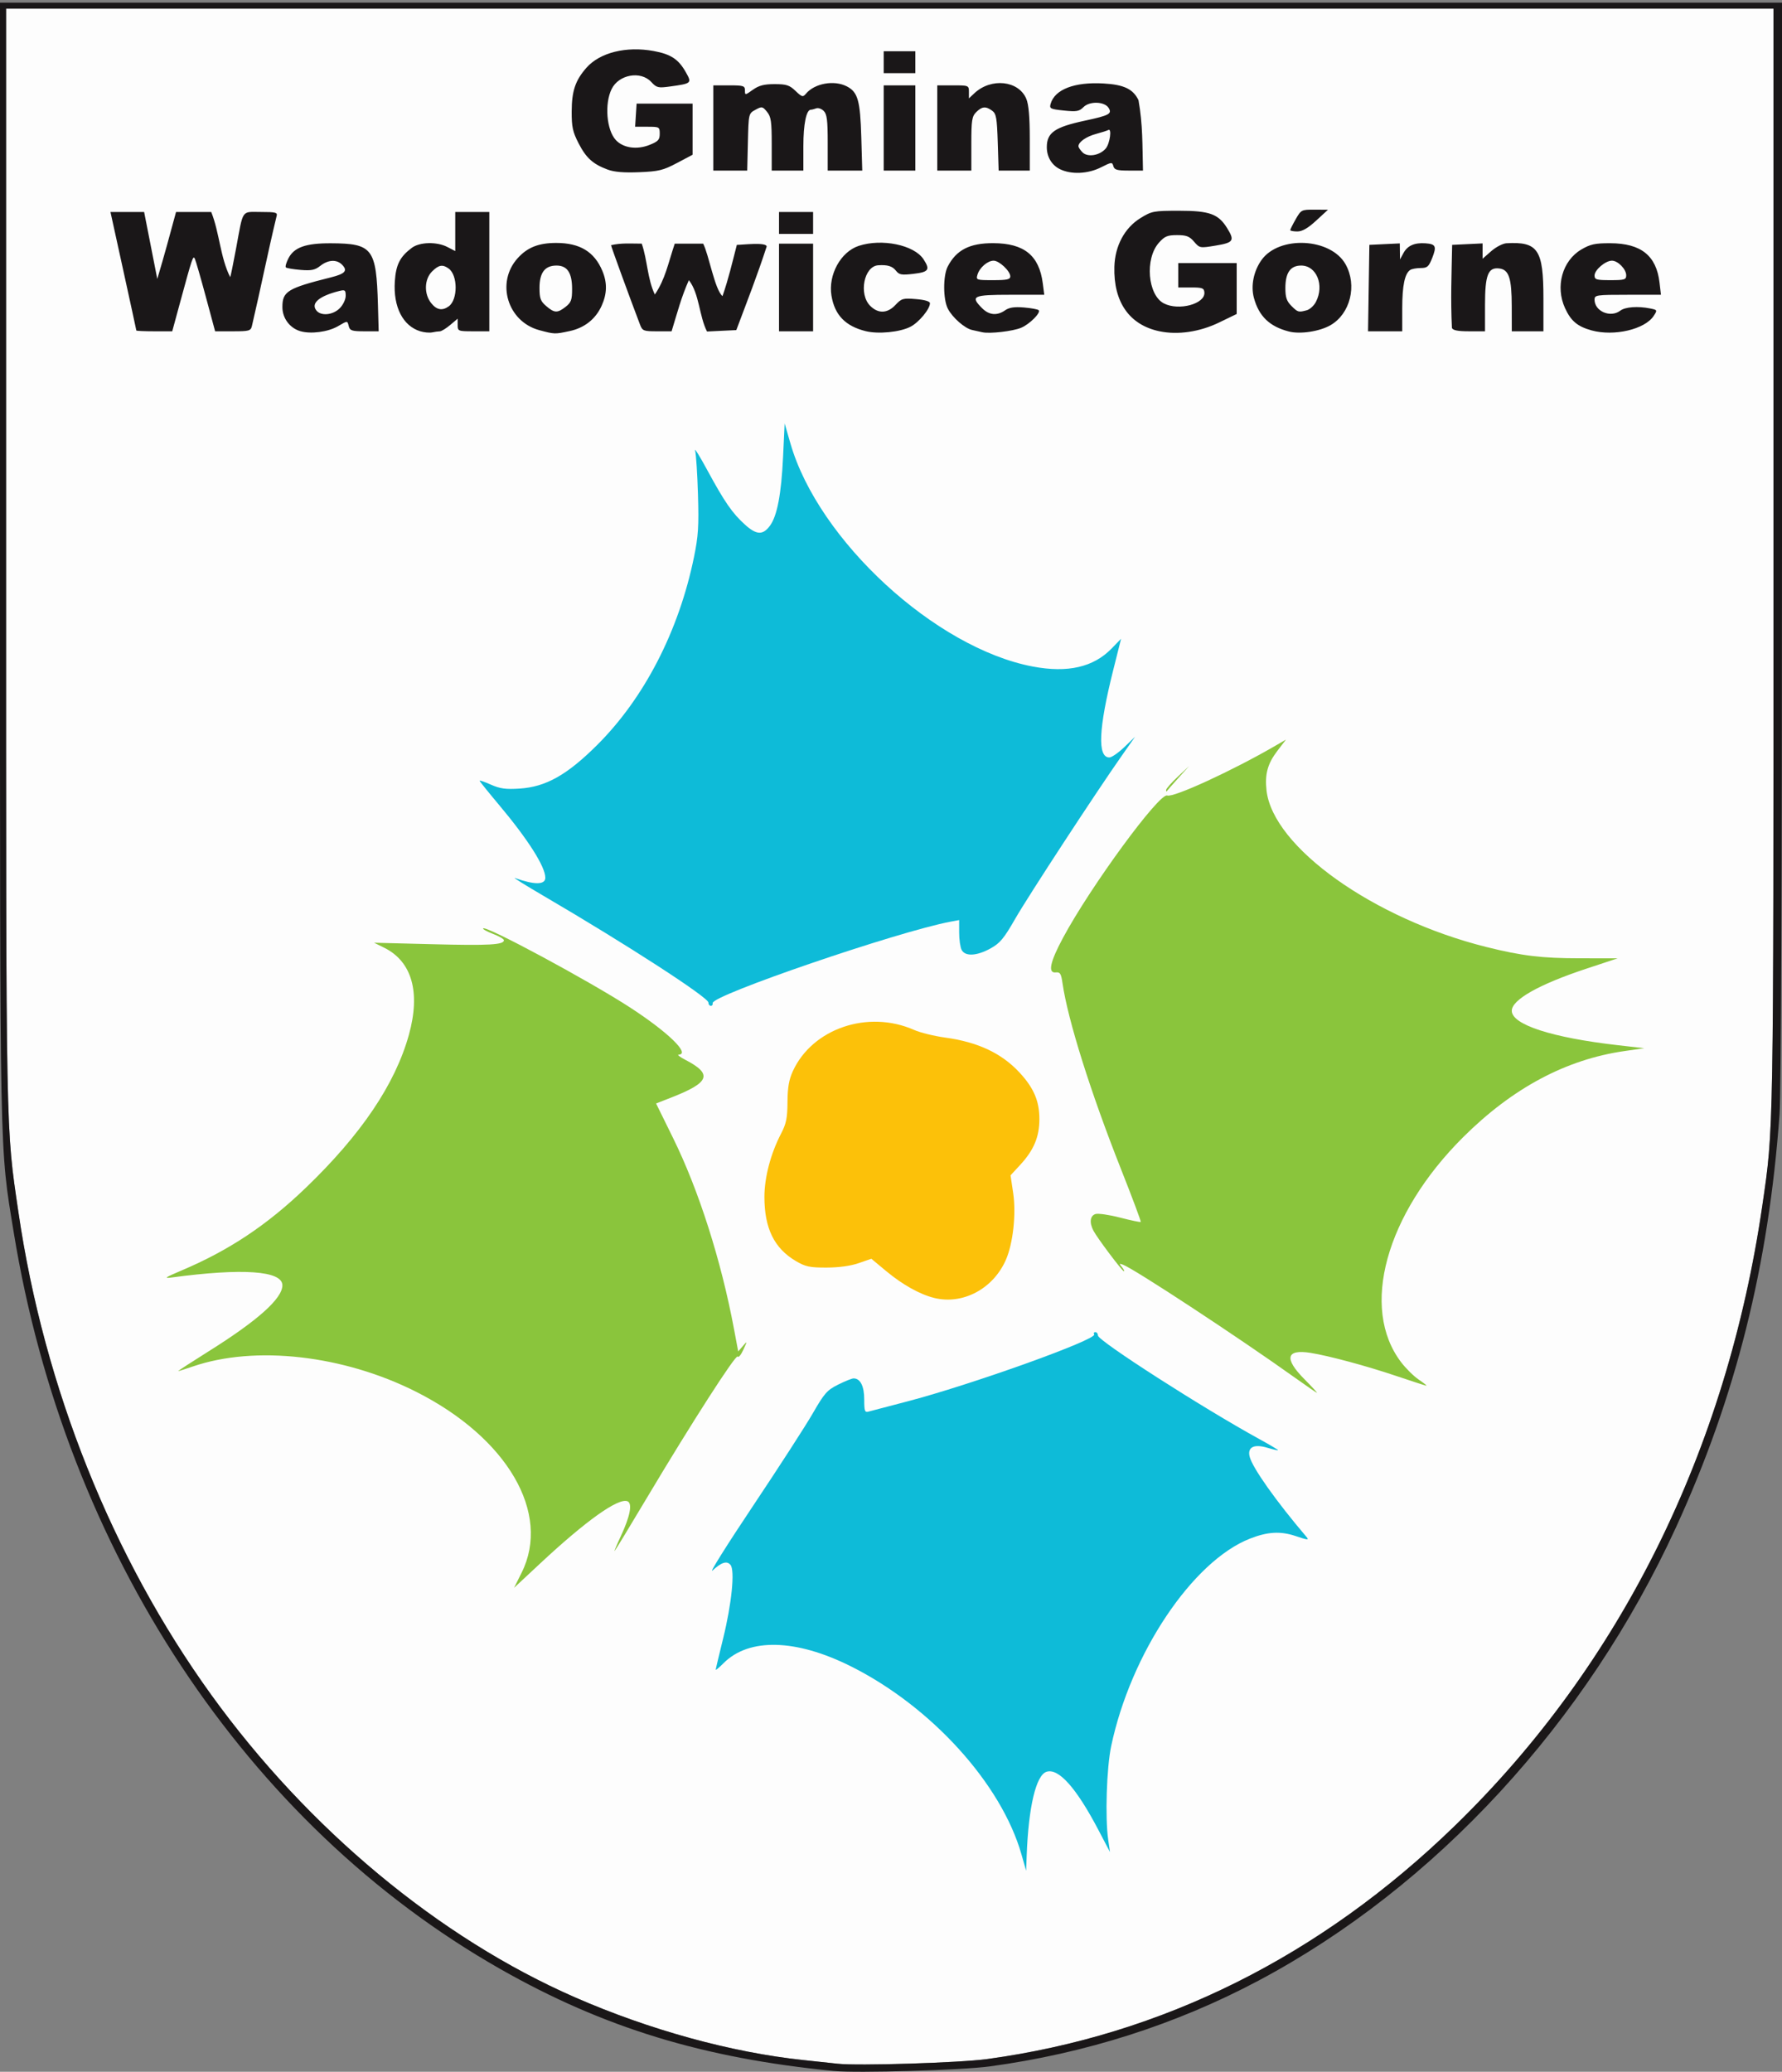 <?xml version="1.0" encoding="UTF-8" standalone="no"?>
<svg xmlns:inkscape="http://www.inkscape.org/namespaces/inkscape" xmlns:sodipodi="http://sodipodi.sourceforge.net/DTD/sodipodi-0.dtd" xmlns="http://www.w3.org/2000/svg" xmlns:svg="http://www.w3.org/2000/svg" version="1.1" id="svg2" width="975.996" height="1134.365" viewBox="0 0 975.996 1134.365" sodipodi:docname="gmina_wadowice_gorne-1796271715.svg" inkscape:version="1.1.2 (b8e25be833, 2022-02-05)">
  <rect x="0" y="0" width="975.996" height="1134.365" fill="#808080" stroke="none"/>
  <defs id="defs6"></defs>
  <g inkscape:groupmode="layer" inkscape:label="Image" id="g8" transform="translate(0.001,-1.267)">
    <g id="g873">
      <path style="fill:#fdfdfd;stroke-width:1.333" d="m 458.667,1131.233 c -2.567,-0.287 -10.967,-1.187 -18.667,-2 -39.322,-4.15 -84.106,-16.444 -125.031,-34.325 -74.454,-32.53 -146.221,-92.179 -199.214,-165.575 C 61.348,853.979 24.158,760.986 10.115,665.183 3.122,617.479 3.333,628.65 3.333,306.667 V 6 H 487.333 971.333 V 307.333 c 0,318.097 0.117,311.3 -6.109,354 -19.578,134.272 -77.599,251.32 -168.292,339.499 -73.572,71.532 -160.163,114.733 -256.266,127.852 -15.035,2.052 -70.915,3.789 -82,2.548 z" id="path883" sodipodi:nodetypes="scsssscccsssss"></path>
      <path style="fill:#fcc109;stroke-width:1.333" d="m 511.661,711.935 c -7.811,-1.919 -17.368,-7.252 -26.27,-14.66 l -8.158,-6.789 -6.95,2.404 c -4.413,1.527 -10.843,2.411 -17.616,2.424 -9.209,0.017 -11.504,-0.473 -16.791,-3.581 -11.835,-6.958 -17.209,-17.93 -17.209,-35.138 0,-10.638 3.436,-23.696 9.104,-34.595 2.861,-5.501 3.479,-8.532 3.537,-17.333 0.053,-7.965 0.795,-12.245 2.929,-16.901 10.72,-23.378 41.193,-33.733 66.425,-22.572 3.343,1.479 10.97,3.359 16.947,4.177 18.037,2.47 31.067,8.612 40.901,19.281 7.727,8.383 10.764,15.534 10.764,25.348 0,9.701 -3.031,16.958 -10.437,24.993 l -5.364,5.819 1.448,9.755 c 1.7,11.454 -0.091,27.663 -4.044,36.6 -7.007,15.841 -23.569,24.612 -39.216,20.769 z" id="path881"></path>
      <path style="fill:#0ebbd8;stroke-width:1.333" d="m 559.466,1016.666 c -11.002,-38.694 -49.455,-81.067 -93.532,-103.069 -30.048,-14.999 -55.697,-15.629 -69.616,-1.71 -2.375,2.375 -4.318,4.009 -4.318,3.63 0,-0.379 1.822,-8.075 4.049,-17.103 4.7,-19.051 6.534,-37.302 4.048,-40.296 -1.99,-2.398 -4.909,-1.487 -9.871,3.078 -2.075,1.909 7.857,-13.929 22.071,-35.195 14.214,-21.267 29.023,-44.194 32.909,-50.949 6.304,-10.96 7.796,-12.646 13.857,-15.667 3.736,-1.862 7.532,-3.385 8.435,-3.385 3.7,0 5.833,4.213 5.833,11.518 0,6.345 0.313,7.238 2.333,6.659 1.283,-0.368 10.666,-2.829 20.85,-5.47 34.788,-9.02 104.496,-33.991 102.754,-36.809 -0.419,-0.678 -0.127,-1.233 0.65,-1.233 0.777,0 1.412,0.827 1.412,1.838 0,2.875 57.304,39.642 88.333,56.676 5.683,3.12 10.333,5.872 10.333,6.115 0,0.244 -2.647,-0.354 -5.881,-1.327 -7.308,-2.199 -11.002,-0.338 -9.692,4.883 1.533,6.108 14.506,24.416 31.143,43.95 1.554,1.825 0.707,1.76 -5.82,-0.443 -8.359,-2.822 -15.347,-2.454 -25.034,1.319 -31.533,12.282 -65.436,62.91 -76.133,113.691 -2.515,11.942 -3.374,39.196 -1.615,51.297 l 0.969,6.667 -6.302,-12.015 c -12.151,-23.167 -21.835,-34.037 -28.451,-31.937 -5.753,1.826 -9.876,19.179 -10.868,45.741 l -0.316,8.455 z M 388,550.219 c 0,-2.827 -44.928,-31.908 -90,-58.255 -10.267,-6.001 -17.467,-10.483 -16,-9.96 10.751,3.837 16.667,3.789 16.667,-0.137 0,-6.099 -9.548,-21.093 -25.556,-40.133 -5.744,-6.832 -10.444,-12.683 -10.444,-13.003 0,-0.32 2.8,0.657 6.223,2.171 4.997,2.21 8.095,2.633 15.724,2.143 14.28,-0.916 25.859,-7.4 42.219,-23.641 25.928,-25.737 44.932,-62.518 53.256,-103.073 2.369,-11.541 2.709,-16.878 2.187,-34.332 -0.34,-11.367 -1.041,-22.167 -1.558,-24 -0.517,-1.833 2.445,2.909 6.582,10.539 9.525,17.566 13.759,23.697 20.681,29.951 6.342,5.729 9.804,5.9 13.689,0.676 3.954,-5.316 6.238,-17.232 7.209,-37.609 l 0.879,-18.443 3.178,11.009 c 15.315,53.048 79.439,112.034 132.742,122.104 19.11,3.611 33.215,0.371 43.204,-9.922 l 5.133,-5.289 -4.331,17.263 c -8.014,31.948 -8.708,47.721 -2.097,47.721 1.271,0 4.965,-2.55 8.208,-5.667 l 5.896,-5.667 -7.03,10 c -14.273,20.304 -51.555,77.323 -58.662,89.717 -6.191,10.798 -8.296,13.321 -13.514,16.203 -7.49,4.137 -13.826,4.472 -15.773,0.835 -0.759,-1.418 -1.38,-5.685 -1.38,-9.482 v -6.903 l -4.661,0.874 c -29.003,5.441 -131.274,40.441 -130.339,44.605 0.183,0.816 -0.267,1.484 -1,1.484 -0.733,0 -1.333,-0.801 -1.333,-1.781 z" id="path879"></path>
      <path style="fill:#8ac53c;stroke-width:1.333" d="m 285.679,862.396 c 16.278,-32.575 -7.746,-73.823 -57.679,-99.032 -39.898,-20.143 -88.31,-25.622 -122.486,-13.864 -3.996,1.375 -7.552,2.499 -7.904,2.499 -0.352,0 7.033,-4.806 16.41,-10.679 27.169,-17.018 40.626,-29.034 40.642,-36.29 0.017,-7.989 -21.754,-9.528 -60.662,-4.29 -4.474,0.602 -3.615,-0.009 5.333,-3.796 26.082,-11.037 46.877,-24.866 68.172,-45.338 30.371,-29.197 48.982,-56.821 56.458,-83.799 6.444,-23.254 1.65,-40.107 -13.548,-47.626 l -5.529,-2.735 31.983,0.815 c 30.97,0.789 39.13,0.335 39.13,-2.177 0,-0.659 -2.713,-2.234 -6.03,-3.5 -3.316,-1.267 -5.722,-2.611 -5.346,-2.987 1.628,-1.628 57.844,28.623 80.41,43.269 20.834,13.523 33.297,25.623 26.632,25.859 -0.917,0.032 0.733,1.304 3.667,2.825 15.07,7.817 13.441,12.372 -7.333,20.517 l -8.667,3.398 9.333,18.97 c 14.074,28.606 26.278,66.862 33.342,104.519 l 2.305,12.288 2.539,-2.954 c 2.512,-2.923 2.515,-2.902 0.26,2.053 -1.253,2.754 -2.642,4.419 -3.086,3.701 -0.939,-1.519 -25.191,36.2 -49.586,77.121 -9.343,15.673 -17.343,28.852 -17.778,29.286 -0.434,0.434 1.067,-3.177 3.336,-8.026 5.155,-11.016 6.494,-18.062 3.641,-19.157 -5.05,-1.938 -22.699,10.643 -47.862,34.118 L 281.553,870.653 Z M 709.333,755.679 c -30.757,-21.984 -88.026,-59.607 -94.327,-61.969 -2.049,-0.768 -2.112,-0.598 -0.509,1.373 1.006,1.237 1.49,2.25 1.075,2.25 -0.928,0 -14.626,-18.224 -16.721,-22.246 -2.303,-4.421 -1.833,-8.141 1.148,-9.087 1.466,-0.465 7.542,0.418 13.503,1.963 5.96,1.545 11.04,2.607 11.287,2.359 0.248,-0.248 -4.628,-13.275 -10.835,-28.949 -16.623,-41.981 -29.11,-81.649 -32.002,-101.665 -0.779,-5.393 -1.317,-6.25 -3.764,-6 -4.4,0.45 -3.077,-5.743 4.068,-19.041 15.086,-28.078 52.757,-79.473 57.044,-77.828 3.349,1.285 35.724,-13.608 59.192,-27.23 l 5.826,-3.381 -4.771,6.25 c -5.291,6.932 -6.874,12.746 -5.876,21.594 3.498,31.036 58.675,70.313 120.427,85.723 19.417,4.846 30.416,6.173 51.236,6.182 l 20.667,0.009 -17.211,5.696 c -25.885,8.567 -40.789,16.981 -40.789,23.029 0,7.58 21.916,14.701 57.953,18.829 l 14.619,1.675 -10.754,1.537 c -32.075,4.583 -61.446,20.257 -88.537,47.249 -42.396,42.24 -56.491,93.538 -33.849,123.191 2.569,3.364 6.887,7.622 9.596,9.463 2.709,1.841 4.608,3.347 4.22,3.347 -0.388,0 -7.877,-2.419 -16.643,-5.375 -16.256,-5.482 -36.802,-11.011 -46.881,-12.614 -13.275,-2.112 -14.521,3.077 -3.431,14.284 4.194,4.238 7.344,7.656 7,7.595 -0.344,-0.06 -5.725,-3.755 -11.958,-8.211 z M 638.667,433.833 c 0,-0.703 2.85,-3.953 6.333,-7.222 l 6.333,-5.944 -6,6.642 c -3.3,3.653 -6.15,6.903 -6.333,7.222 -0.183,0.319 -0.333,0.005 -0.333,-0.698 z" id="path877" sodipodi:nodetypes="ssssssscssscsssssssscsscsssssssscscssssssssssssscsssccssscsssssssssccsscsss"></path>
      <path style="fill:#1a1718;stroke-width:1.333" d="M 456.667,1135.209 C 385.219,1128.223 330.55,1111.515 274.026,1079.387 134.905,1000.313 35.959,850.553 7.508,676 -0.274,628.257 -0.001,641.658 -0.001,308.797 V 2.713 H 975.995 c 0,0 0.005,6.076 0,295.667 -0.004,183.864 -0.509,301.291 -1.346,312.953 -5.95,82.872 -23.999,154.872 -56.695,226.165 -49,106.843 -131.808,196.745 -228.62,248.21 -45.27,24.065 -94.87,39.889 -147.333,47.005 -15.14,2.053 -72.652,3.735 -85.333,2.495 z m 84,-6.524 c 96.103,-13.119 182.694,-56.32 256.266,-127.852 90.693,-88.179 148.715,-205.227 168.292,-339.499 6.226,-42.7 6.109,-35.903 6.109,-354 V 6 H 487.333 3.333 V 306.667 c 0,321.983 -0.211,310.812 6.781,358.516 14.043,95.803 51.233,188.796 105.64,264.15 52.993,73.395 124.76,133.044 199.214,165.575 40.925,17.881 85.709,30.176 125.031,34.325 7.7,0.812 16.1,1.712 18.667,2 11.085,1.241 66.965,-0.496 82,-2.548 z M 164.417,182.58 c -5.763,-1.736 -9.751,-7.124 -9.751,-13.175 0,-8.598 2.799,-10.312 26.56,-16.262 7.892,-1.976 9.375,-3.684 6.071,-6.988 -2.96,-2.96 -7.579,-2.699 -11.863,0.67 -2.947,2.318 -4.894,2.717 -10.845,2.224 -3.989,-0.331 -7.598,-0.946 -8.02,-1.368 -0.422,-0.422 0.218,-2.67 1.42,-4.995 3.118,-6.03 9.498,-8.275 23.328,-8.209 22.78,0.108 24.817,2.794 25.683,33.857 l 0.399,14.333 h -7.825 c -6.704,0 -7.925,-0.382 -8.523,-2.667 -0.849,-3.245 -0.581,-3.24 -5.977,-0.103 -5.424,3.153 -14.978,4.394 -20.659,2.683 z M 186.061,170.061 c 1.83,-1.83 3.273,-4.832 3.273,-6.811 0,-3.177 -0.367,-3.446 -3.593,-2.637 -11.051,2.774 -15.677,6.781 -12.393,10.738 2.554,3.077 9,2.423 12.713,-1.29 z m 44.098,12.59 c -9.498,-2.919 -14.81,-13.313 -13.922,-27.245 0.585,-9.18 2.807,-13.577 9.321,-18.441 4.315,-3.222 13.684,-3.448 19.443,-0.47 l 4.332,2.24 v -21.402 h 18.667 v 65.333 h -8.667 c -8.435,0 -8.667,-0.092 -8.667,-3.452 v -3.452 l -4.102,3.452 c -2.256,1.899 -4.806,3.46 -5.667,3.47 -0.86,0.011 -2.764,0.272 -4.231,0.582 -1.467,0.31 -4.395,0.033 -6.508,-0.616 z m 15.659,-13.687 c 4.996,-3.653 4.966,-16.964 -0.047,-20.629 -3.34,-2.442 -5.497,-2.065 -9.166,1.605 -4.219,4.219 -4.455,12.198 -0.509,17.214 3.03,3.852 6.138,4.431 9.722,1.811 z m 49.567,13.081 c -17.438,-4.68 -23.888,-26.102 -11.867,-39.408 5.36,-5.933 11.485,-8.351 21.148,-8.351 12.929,0 20.869,4.821 25.263,15.338 2.713,6.494 2.577,12.467 -0.435,19.098 -3.312,7.29 -9.382,12.081 -17.52,13.826 -8.125,1.742 -8.233,1.739 -16.587,-0.503 z m 14.434,-12.808 c 2.991,-2.353 3.513,-3.794 3.513,-9.703 0,-8.909 -2.625,-12.867 -8.536,-12.867 -6.367,0 -9.311,3.868 -9.311,12.237 0,5.756 0.559,7.274 3.664,9.945 4.493,3.865 6.172,3.926 10.669,0.388 z m 164.299,13.345 c -11.121,-2.763 -16.981,-8.843 -18.727,-19.431 -1.874,-11.367 5.037,-23.992 14.919,-27.253 12.637,-4.17 30.353,-0.52 35.485,7.313 3.76,5.738 2.897,7.008 -5.423,7.986 -6.617,0.778 -7.896,0.551 -9.667,-1.712 -1.95,-2.493 -4.608,-3.306 -9.707,-2.971 -7.8,0.513 -10.821,15.787 -4.394,22.214 4.402,4.402 9.449,4.21 13.876,-0.53 3.288,-3.52 4.12,-3.755 11.202,-3.168 4.814,0.399 7.649,1.241 7.649,2.272 0,3.185 -6.062,10.498 -10.667,12.869 -5.775,2.973 -17.608,4.135 -24.548,2.411 z m 63.881,0.601 c -1.467,-0.341 -3.97,-0.896 -5.564,-1.234 -3.998,-0.848 -10.776,-6.783 -13.284,-11.632 -2.66,-5.144 -2.704,-18.076 -0.079,-23.125 4.725,-9.086 12.014,-12.823 24.927,-12.78 16.918,0.057 25.128,6.693 27.12,21.921 l 0.829,6.333 H 553.308 c -20.507,0 -22.03,0.733 -15.368,7.394 3.789,3.789 8.173,4.18 12.545,1.117 2.24,-1.569 5.042,-1.993 10.295,-1.557 3.97,0.329 7.621,1.002 8.113,1.494 1.329,1.329 -4.962,7.642 -9.559,9.594 -4.532,1.924 -17.317,3.406 -21.333,2.474 z m 15.333,-30.576 c 0,-2.907 -6.042,-8.606 -9.125,-8.606 -3.317,0 -7.732,3.825 -8.849,7.667 -0.846,2.91 -0.591,3 8.551,3 7.61,0 9.423,-0.396 9.423,-2.061 z m 81.769,30.061 c -16.497,-3.438 -25.287,-15.972 -24.761,-35.306 0.311,-11.433 5.581,-21.295 14.242,-26.65 6.254,-3.867 7.191,-4.044 21.313,-4.044 16.573,0 21.403,1.75 26.197,9.491 4.25,6.863 3.541,7.955 -6.219,9.572 -8.689,1.44 -8.83,1.414 -11.885,-2.136 C 651.453,130.646 649.779,130 644.673,130 c -5.285,0 -6.785,0.627 -9.937,4.155 -7.8,8.729 -6.17,28.644 2.719,33.241 8.138,4.208 22.657,0.284 22.184,-5.996 -0.18,-2.385 -1.104,-2.734 -7.255,-2.734 h -7.05 c 0,-4.444 0,-8.889 0,-13.333 10.667,0 21.333,0 32,0 0,9.285 0,18.57 0,27.854 l -9.667,4.678 c -10.6,5.13 -22.54,6.89 -32.565,4.801 z m 70.898,0.125 c -10.614,-2.687 -16.524,-8.358 -19.247,-18.471 -1.768,-6.565 -0.145,-14.621 4.164,-20.672 9.67,-13.58 37.972,-12.136 46.061,2.351 6.443,11.538 2.574,27.085 -8.297,33.337 -5.916,3.403 -16.511,5.017 -22.681,3.455 z m 9.72,-11.646 c 1.679,-0.45 3.929,-2.512 5,-4.582 4.73,-9.147 0.368,-19.897 -8.075,-19.897 -5.903,0 -8.646,3.921 -8.646,12.357 0,5.05 0.703,7.133 3.273,9.703 3.543,3.543 3.884,3.641 8.447,2.418 z m 155.946,11.017 c -7.679,-2.122 -11.262,-5.13 -14.492,-12.163 -5.451,-11.87 -1.509,-26.014 8.96,-32.149 4.934,-2.891 7.487,-3.439 15.888,-3.406 16.732,0.066 25.142,6.77 26.878,21.427 l 0.805,6.795 h -18.186 c -17.297,-4e-5 -18.186,0.13 -18.186,2.667 0,6.38 8.697,10.113 14.079,6.042 2.74,-2.073 9.555,-2.582 16.352,-1.223 4.006,0.801 4.05,0.892 1.963,4.077 -4.848,7.399 -21.75,11.336 -34.061,7.933 z M 890.667,152 c 0,-3.357 -4.539,-8 -7.82,-8 -3.559,0 -9.513,5.068 -9.513,8.097 0,2.274 0.998,2.57 8.667,2.57 7.778,0 8.667,-0.274 8.667,-2.667 z M 74.667,182.218 c 0,-0.435 -14.169,-64.885 -14.169,-64.885 h 18.438 L 86.143,154 c 3.76,-12.529 6.907,-24.213 10.275,-36.667 l 19.268,1e-4 c 4.537,11.28 4.93,24.938 10.391,35.699 0.2,-0.201 1.644,-7.266 3.21,-15.699 4.075,-21.956 2.749,-20 13.56,-20 8.269,0 9.253,0.266 8.628,2.333 -5.043,20.912 -8.33,37.979 -13.479,60 -0.658,2.772 -1.452,3 -10.445,3 h -9.733 l -5.12,-19 c -2.816,-10.45 -5.519,-19.786 -6.006,-20.747 C 105.731,141.029 105.367,142.11 98.596,167 l -4.262,15.667 H 84.5 c -5.409,0 -9.834,-0.202 -9.834,-0.448 z m 275.869,-3.218 c -5.725,-15.008 -15.869,-42.809 -15.869,-43.494 5.776,-1.298 10.447,-0.839 16.808,-0.839 3.116,8.895 3.072,19.326 7.185,27.857 5.72,-8.467 7.155,-16.638 10.894,-27.857 h 15.559 c 3.141,6.042 6.312,25.147 10.6,28.732 3.367,-9.759 5.102,-17.461 7.854,-28.065 2.633,0.043 16.312,-1.667 16.33,0.936 -5.35,16.386 -10.193,28.614 -16.617,45.73 -5.35,0.26 -10.701,0.52 -16.051,0.779 -4.325,-8.369 -4.157,-20.726 -9.945,-28.113 -4.226,9.531 -6.175,17.313 -9.457,28 h -7.946 c -7.44,0 -8.035,-0.233 -9.345,-3.667 z m 76.131,-44.333 c 6.222,0 12.444,0 18.667,0 0,16 0,32 0,48 -6.222,0 -12.444,0 -18.667,0 0,-16 0,-32 0,-48 z M 749.636,159 l 0.364,-23.667 8.333,-0.397 8.333,-0.397 0.053,4.397 0.053,4.397 1.941,-3.575 c 2.168,-3.993 5.991,-5.683 11.93,-5.275 5.704,0.392 6.293,1.614 3.818,7.915 -1.922,4.892 -2.724,5.604 -6.332,5.622 -2.272,0.011 -4.844,0.473 -5.714,1.027 -3.029,1.926 -4.417,8.536 -4.417,21.039 v 12.58 h -9.364 -9.364 z m 45.578,21.836 c -0.774,-16.115 -0.202,-28.44 0.12,-45.502 l 8.333,-0.397 8.333,-0.397 v 4.202 4.202 l 4.713,-4.138 c 2.592,-2.276 6.342,-4.231 8.333,-4.345 17.298,-0.991 20.287,3.44 20.287,30.076 v 18.132 h -8.667 -8.667 L 827.98,169 c -0.022,-15.512 -1.551,-20.12 -6.882,-20.743 -6.099,-0.712 -7.765,3.586 -7.765,20.039 v 14.37 h -8.709 c -6.153,0 -8.915,-0.537 -9.411,-1.831 z M 426.667,117.333 c 6.222,0 12.444,0 18.667,0 0,4 0,8 0,12 -6.222,0 -12.444,0 -18.667,0 0,-4 0,-8 0,-12 z m 280,9.931 c 0,-0.405 1.35,-3.1 3,-5.99 2.928,-5.127 3.177,-5.253 10.333,-5.211 l 7.333,0.043 -6.462,5.947 C 716.317,126.244 713.266,128 710.538,128 c -2.129,0 -3.871,-0.331 -3.871,-0.736 z M 332.744,94.097 c -8.04,-2.997 -11.726,-6.341 -15.875,-14.404 -3.197,-6.213 -3.792,-8.96 -3.759,-17.36 0.044,-11.277 1.979,-17.018 8.073,-23.959 7.309,-8.325 21.816,-11.939 36.816,-9.173 9.415,1.736 13.591,4.483 17.611,11.581 3.423,6.044 3.234,6.214 -8.668,7.848 -6.505,0.893 -7.309,0.697 -10.27,-2.498 -5.77,-6.225 -17.756,-4.087 -21.675,3.867 -3.995,8.108 -2.797,22.537 2.323,27.987 4.082,4.345 11.5,5.396 18.454,2.614 4.728,-1.892 5.558,-2.8 5.558,-6.079 0,-3.743 -0.196,-3.855 -6.74,-3.855 h -6.74 c 0.271,-4.222 0.542,-8.444 0.813,-12.667 h 30.667 v 28 l -8.571,4.532 c -7.556,3.995 -10.003,4.59 -20.667,5.028 -8.438,0.346 -13.686,-0.096 -17.352,-1.463 z m 247.767,-0.208 c -4.497,-2.219 -7.177,-6.714 -7.177,-12.039 0,-7.961 4.33,-10.976 20.846,-14.513 13.316,-2.852 15.006,-3.756 13.019,-6.966 -2.207,-3.565 -10.395,-3.842 -13.77,-0.466 -2.367,2.367 -3.78,2.614 -10.771,1.883 -7.38,-0.771 -7.981,-1.074 -7.244,-3.648 2.268,-7.926 13.055,-12.085 28.979,-11.171 11.191,0.642 16.213,3.041 19.158,9.15 2.4,13.548 2.087,24.285 2.451,38.548 l -7.792,-5.46e-4 c -6.425,-4.49e-4 -7.903,-0.428 -8.429,-2.438 -0.601,-2.297 -0.988,-2.259 -6.768,0.667 -7.16,3.625 -16.344,4.03 -22.501,0.993 z m 25.156,-11.374 c 2.244,-2.703 3.385,-11.314 1.333,-10.062 -0.55,0.336 -3.523,1.287 -6.607,2.114 -5.445,1.46 -9.727,4.439 -9.727,6.767 0,0.629 0.998,2.141 2.218,3.361 2.85,2.85 9.555,1.707 12.782,-2.18 z M 390.667,48 h 8.667 c 7.873,0 8.667,0.253 8.667,2.757 0,2.719 0.06,2.715 4.333,-0.333 3.311,-2.361 6.122,-3.091 11.912,-3.091 6.477,0 8.143,0.541 11.46,3.718 3.501,3.354 4.055,3.509 5.657,1.579 4.757,-5.732 15.468,-7.671 22.443,-4.064 6.033,3.12 7.336,7.689 7.918,27.767 l 0.531,18.333 H 453.333 V 79.429 c 0,-12.303 -0.418,-15.656 -2.172,-17.41 -1.195,-1.195 -3.044,-1.837 -4.109,-1.429 -1.065,0.409 -2.392,0.743 -2.947,0.743 -2.499,0 -4.105,7.847 -4.105,20.063 V 94.667 H 422.667 V 80.148 c 0,-12.397 -0.378,-14.979 -2.586,-17.667 -2.448,-2.98 -2.785,-3.039 -6.333,-1.099 -3.74,2.044 -3.748,2.08 -4.123,17.667 l -0.376,15.618 h -18.582 z m 93.333,0 h 17.333 v 46.667 h -17.333 z m 29.333,0 h 8.667 c 8.506,0 8.667,0.066 8.667,3.566 v 3.566 l 3,-2.81 c 9.181,-8.601 24.244,-6.981 28.438,3.058 1.309,3.132 1.895,9.91 1.895,21.911 v 17.376 h -17.046 l -0.49,-15.45 c -0.425,-13.392 -0.834,-15.701 -3.065,-17.333 -3.496,-2.556 -5.579,-2.369 -8.732,0.784 -2.343,2.343 -2.667,4.444 -2.667,17.333 V 94.667 H 513.333 Z M 484,29.333 h 17.333 v 12 h -17.333 z" id="path875" sodipodi:nodetypes="cssscccsssscsssscccssssssssssssssssscsssssssssscsssccccsscscscsssssssssssssssssssssssssssssssssssssscsssssssssssssssssssssssssccccsssssssssssssssssssscsssssssssssssccccccssccscssscsssccccccccccccsscccccccccccssscssccccccccccssscccssscsccccccssscssssssssssssssssccccsssssssssssccsssssssssscssssssssccsssssccsssscccccccccsscsssccsssscccccccc"></path>
    </g>
  </g>
</svg>
